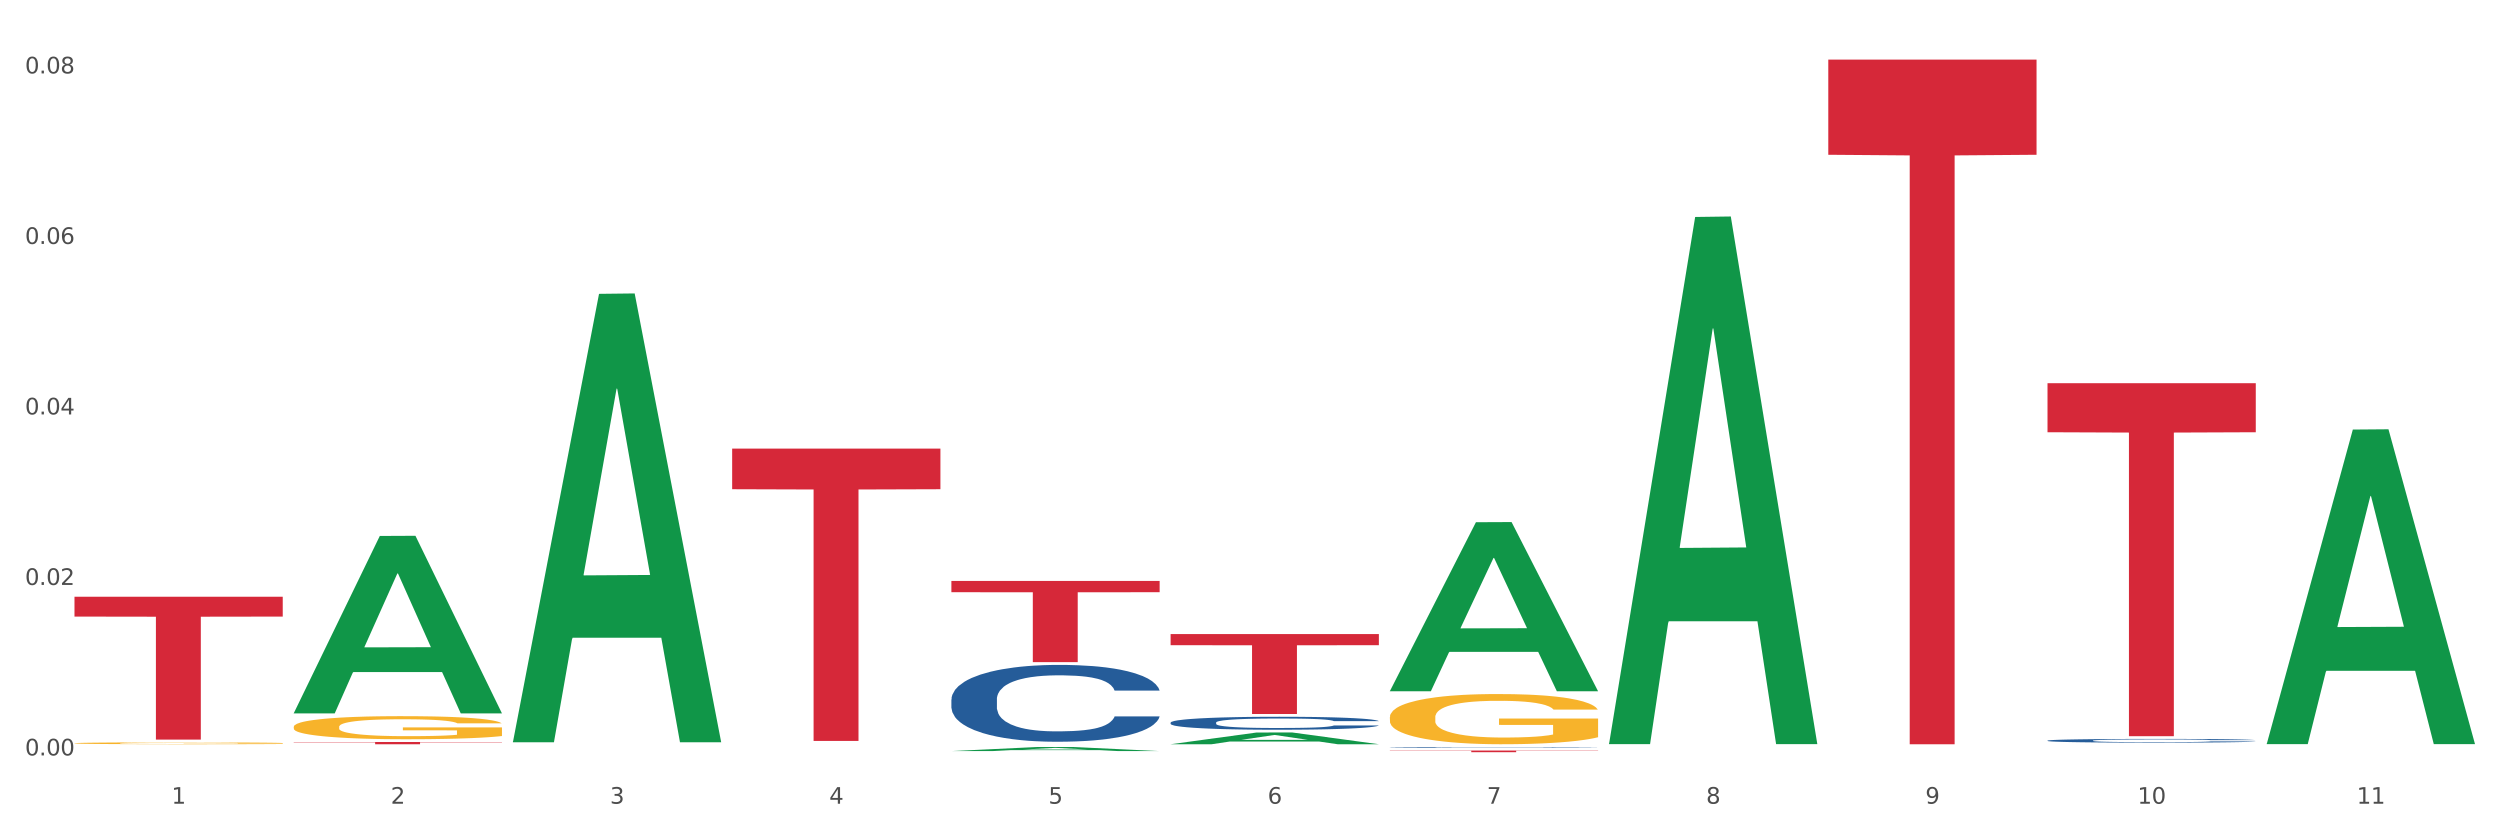 <?xml version="1.0" encoding="utf-8" standalone="no"?>
<!DOCTYPE svg PUBLIC "-//W3C//DTD SVG 1.1//EN"
  "http://www.w3.org/Graphics/SVG/1.1/DTD/svg11.dtd">
<svg xmlns:xlink="http://www.w3.org/1999/xlink" width="1080pt" height="360pt" viewBox="0 0 1080 360" xmlns="http://www.w3.org/2000/svg" version="1.1">
 <rect x="0" y="0" width="1080" height="360" fill="#333333" stroke="none"/>
 <defs>
  <style type="text/css">*{stroke-linejoin: round; stroke-linecap: butt}</style>
 </defs>
 <g id="figure_1">
  <g id="patch_1">
   <path d="M 0 360 
L 1080 360 
L 1080 0 
L 0 0 
z
" style="fill: #ffffff; stroke: #ffffff; stroke-linejoin: miter"/>
  </g>
  <g id="axes_1">
   <g id="matplotlib.axis_1">
    <g id="xtick_1">
     <g id="text_1">
      <!-- 1 -->
      <g style="fill: #4d4d4d" transform="translate(74.106 347.204) scale(0.096 -0.096)">
       <defs>
        <path id="DejaVuSans-31" d="M 794 531 
L 1825 531 
L 1825 4091 
L 703 3866 
L 703 4441 
L 1819 4666 
L 2450 4666 
L 2450 531 
L 3481 531 
L 3481 0 
L 794 0 
L 794 531 
z
" transform="scale(0.016)"/>
       </defs>
       <use xlink:href="#DejaVuSans-31"/>
      </g>
     </g>
    </g>
    <g id="xtick_2">
     <g id="text_2">
      <!-- 2 -->
      <g style="fill: #4d4d4d" transform="translate(168.812 347.204) scale(0.096 -0.096)">
       <defs>
        <path id="DejaVuSans-32" d="M 1228 531 
L 3431 531 
L 3431 0 
L 469 0 
L 469 531 
Q 828 903 1448 1529 
Q 2069 2156 2228 2338 
Q 2531 2678 2651 2914 
Q 2772 3150 2772 3378 
Q 2772 3750 2511 3984 
Q 2250 4219 1831 4219 
Q 1534 4219 1204 4116 
Q 875 4013 500 3803 
L 500 4441 
Q 881 4594 1212 4672 
Q 1544 4750 1819 4750 
Q 2544 4750 2975 4387 
Q 3406 4025 3406 3419 
Q 3406 3131 3298 2873 
Q 3191 2616 2906 2266 
Q 2828 2175 2409 1742 
Q 1991 1309 1228 531 
z
" transform="scale(0.016)"/>
       </defs>
       <use xlink:href="#DejaVuSans-32"/>
      </g>
     </g>
    </g>
    <g id="xtick_3">
     <g id="text_3">
      <!-- 3 -->
      <g style="fill: #4d4d4d" transform="translate(263.517 347.204) scale(0.096 -0.096)">
       <defs>
        <path id="DejaVuSans-33" d="M 2597 2516 
Q 3050 2419 3304 2112 
Q 3559 1806 3559 1356 
Q 3559 666 3084 287 
Q 2609 -91 1734 -91 
Q 1441 -91 1130 -33 
Q 819 25 488 141 
L 488 750 
Q 750 597 1062 519 
Q 1375 441 1716 441 
Q 2309 441 2620 675 
Q 2931 909 2931 1356 
Q 2931 1769 2642 2001 
Q 2353 2234 1838 2234 
L 1294 2234 
L 1294 2753 
L 1863 2753 
Q 2328 2753 2575 2939 
Q 2822 3125 2822 3475 
Q 2822 3834 2567 4026 
Q 2313 4219 1838 4219 
Q 1578 4219 1281 4162 
Q 984 4106 628 3988 
L 628 4550 
Q 988 4650 1302 4700 
Q 1616 4750 1894 4750 
Q 2613 4750 3031 4423 
Q 3450 4097 3450 3541 
Q 3450 3153 3228 2886 
Q 3006 2619 2597 2516 
z
" transform="scale(0.016)"/>
       </defs>
       <use xlink:href="#DejaVuSans-33"/>
      </g>
     </g>
    </g>
    <g id="xtick_4">
     <g id="text_4">
      <!-- 4 -->
      <g style="fill: #4d4d4d" transform="translate(358.223 347.204) scale(0.096 -0.096)">
       <defs>
        <path id="DejaVuSans-34" d="M 2419 4116 
L 825 1625 
L 2419 1625 
L 2419 4116 
z
M 2253 4666 
L 3047 4666 
L 3047 1625 
L 3713 1625 
L 3713 1100 
L 3047 1100 
L 3047 0 
L 2419 0 
L 2419 1100 
L 313 1100 
L 313 1709 
L 2253 4666 
z
" transform="scale(0.016)"/>
       </defs>
       <use xlink:href="#DejaVuSans-34"/>
      </g>
     </g>
    </g>
    <g id="xtick_5">
     <g id="text_5">
      <!-- 5 -->
      <g style="fill: #4d4d4d" transform="translate(452.928 347.204) scale(0.096 -0.096)">
       <defs>
        <path id="DejaVuSans-35" d="M 691 4666 
L 3169 4666 
L 3169 4134 
L 1269 4134 
L 1269 2991 
Q 1406 3038 1543 3061 
Q 1681 3084 1819 3084 
Q 2600 3084 3056 2656 
Q 3513 2228 3513 1497 
Q 3513 744 3044 326 
Q 2575 -91 1722 -91 
Q 1428 -91 1123 -41 
Q 819 9 494 109 
L 494 744 
Q 775 591 1075 516 
Q 1375 441 1709 441 
Q 2250 441 2565 725 
Q 2881 1009 2881 1497 
Q 2881 1984 2565 2268 
Q 2250 2553 1709 2553 
Q 1456 2553 1204 2497 
Q 953 2441 691 2322 
L 691 4666 
z
" transform="scale(0.016)"/>
       </defs>
       <use xlink:href="#DejaVuSans-35"/>
      </g>
     </g>
    </g>
    <g id="xtick_6">
     <g id="text_6">
      <!-- 6 -->
      <g style="fill: #4d4d4d" transform="translate(547.634 347.204) scale(0.096 -0.096)">
       <defs>
        <path id="DejaVuSans-36" d="M 2113 2584 
Q 1688 2584 1439 2293 
Q 1191 2003 1191 1497 
Q 1191 994 1439 701 
Q 1688 409 2113 409 
Q 2538 409 2786 701 
Q 3034 994 3034 1497 
Q 3034 2003 2786 2293 
Q 2538 2584 2113 2584 
z
M 3366 4563 
L 3366 3988 
Q 3128 4100 2886 4159 
Q 2644 4219 2406 4219 
Q 1781 4219 1451 3797 
Q 1122 3375 1075 2522 
Q 1259 2794 1537 2939 
Q 1816 3084 2150 3084 
Q 2853 3084 3261 2657 
Q 3669 2231 3669 1497 
Q 3669 778 3244 343 
Q 2819 -91 2113 -91 
Q 1303 -91 875 529 
Q 447 1150 447 2328 
Q 447 3434 972 4092 
Q 1497 4750 2381 4750 
Q 2619 4750 2861 4703 
Q 3103 4656 3366 4563 
z
" transform="scale(0.016)"/>
       </defs>
       <use xlink:href="#DejaVuSans-36"/>
      </g>
     </g>
    </g>
    <g id="xtick_7">
     <g id="text_7">
      <!-- 7 -->
      <g style="fill: #4d4d4d" transform="translate(642.339 347.204) scale(0.096 -0.096)">
       <defs>
        <path id="DejaVuSans-37" d="M 525 4666 
L 3525 4666 
L 3525 4397 
L 1831 0 
L 1172 0 
L 2766 4134 
L 525 4134 
L 525 4666 
z
" transform="scale(0.016)"/>
       </defs>
       <use xlink:href="#DejaVuSans-37"/>
      </g>
     </g>
    </g>
    <g id="xtick_8">
     <g id="text_8">
      <!-- 8 -->
      <g style="fill: #4d4d4d" transform="translate(737.044 347.204) scale(0.096 -0.096)">
       <defs>
        <path id="DejaVuSans-38" d="M 2034 2216 
Q 1584 2216 1326 1975 
Q 1069 1734 1069 1313 
Q 1069 891 1326 650 
Q 1584 409 2034 409 
Q 2484 409 2743 651 
Q 3003 894 3003 1313 
Q 3003 1734 2745 1975 
Q 2488 2216 2034 2216 
z
M 1403 2484 
Q 997 2584 770 2862 
Q 544 3141 544 3541 
Q 544 4100 942 4425 
Q 1341 4750 2034 4750 
Q 2731 4750 3128 4425 
Q 3525 4100 3525 3541 
Q 3525 3141 3298 2862 
Q 3072 2584 2669 2484 
Q 3125 2378 3379 2068 
Q 3634 1759 3634 1313 
Q 3634 634 3220 271 
Q 2806 -91 2034 -91 
Q 1263 -91 848 271 
Q 434 634 434 1313 
Q 434 1759 690 2068 
Q 947 2378 1403 2484 
z
M 1172 3481 
Q 1172 3119 1398 2916 
Q 1625 2713 2034 2713 
Q 2441 2713 2670 2916 
Q 2900 3119 2900 3481 
Q 2900 3844 2670 4047 
Q 2441 4250 2034 4250 
Q 1625 4250 1398 4047 
Q 1172 3844 1172 3481 
z
" transform="scale(0.016)"/>
       </defs>
       <use xlink:href="#DejaVuSans-38"/>
      </g>
     </g>
    </g>
    <g id="xtick_9">
     <g id="text_9">
      <!-- 9 -->
      <g style="fill: #4d4d4d" transform="translate(831.75 347.204) scale(0.096 -0.096)">
       <defs>
        <path id="DejaVuSans-39" d="M 703 97 
L 703 672 
Q 941 559 1184 500 
Q 1428 441 1663 441 
Q 2288 441 2617 861 
Q 2947 1281 2994 2138 
Q 2813 1869 2534 1725 
Q 2256 1581 1919 1581 
Q 1219 1581 811 2004 
Q 403 2428 403 3163 
Q 403 3881 828 4315 
Q 1253 4750 1959 4750 
Q 2769 4750 3195 4129 
Q 3622 3509 3622 2328 
Q 3622 1225 3098 567 
Q 2575 -91 1691 -91 
Q 1453 -91 1209 -44 
Q 966 3 703 97 
z
M 1959 2075 
Q 2384 2075 2632 2365 
Q 2881 2656 2881 3163 
Q 2881 3666 2632 3958 
Q 2384 4250 1959 4250 
Q 1534 4250 1286 3958 
Q 1038 3666 1038 3163 
Q 1038 2656 1286 2365 
Q 1534 2075 1959 2075 
z
" transform="scale(0.016)"/>
       </defs>
       <use xlink:href="#DejaVuSans-39"/>
      </g>
     </g>
    </g>
    <g id="xtick_10">
     <g id="text_10">
      <!-- 10 -->
      <g style="fill: #4d4d4d" transform="translate(923.401 347.204) scale(0.096 -0.096)">
       <defs>
        <path id="DejaVuSans-30" d="M 2034 4250 
Q 1547 4250 1301 3770 
Q 1056 3291 1056 2328 
Q 1056 1369 1301 889 
Q 1547 409 2034 409 
Q 2525 409 2770 889 
Q 3016 1369 3016 2328 
Q 3016 3291 2770 3770 
Q 2525 4250 2034 4250 
z
M 2034 4750 
Q 2819 4750 3233 4129 
Q 3647 3509 3647 2328 
Q 3647 1150 3233 529 
Q 2819 -91 2034 -91 
Q 1250 -91 836 529 
Q 422 1150 422 2328 
Q 422 3509 836 4129 
Q 1250 4750 2034 4750 
z
" transform="scale(0.016)"/>
       </defs>
       <use xlink:href="#DejaVuSans-31"/>
       <use xlink:href="#DejaVuSans-30" transform="translate(63.623 0)"/>
      </g>
     </g>
    </g>
    <g id="xtick_11">
     <g id="text_11">
      <!-- 11 -->
      <g style="fill: #4d4d4d" transform="translate(1018.107 347.204) scale(0.096 -0.096)">
       <use xlink:href="#DejaVuSans-31"/>
       <use xlink:href="#DejaVuSans-31" transform="translate(63.623 0)"/>
      </g>
     </g>
    </g>
    <g id="xtick_12"/>
    <g id="xtick_13"/>
    <g id="xtick_14"/>
    <g id="xtick_15"/>
    <g id="xtick_16"/>
    <g id="xtick_17"/>
    <g id="xtick_18"/>
    <g id="xtick_19"/>
    <g id="xtick_20"/>
    <g id="xtick_21"/>
   </g>
   <g id="matplotlib.axis_2">
    <g id="ytick_1">
     <g id="text_12">
      <!-- 0.00 -->
      <g style="fill: #4d4d4d" transform="translate(10.8 326.347) scale(0.096 -0.096)">
       <defs>
        <path id="DejaVuSans-2e" d="M 684 794 
L 1344 794 
L 1344 0 
L 684 0 
L 684 794 
z
" transform="scale(0.016)"/>
       </defs>
       <use xlink:href="#DejaVuSans-30"/>
       <use xlink:href="#DejaVuSans-2e" transform="translate(63.623 0)"/>
       <use xlink:href="#DejaVuSans-30" transform="translate(95.41 0)"/>
       <use xlink:href="#DejaVuSans-30" transform="translate(159.033 0)"/>
      </g>
     </g>
    </g>
    <g id="ytick_2">
     <g id="text_13">
      <!-- 0.02 -->
      <g style="fill: #4d4d4d" transform="translate(10.8 252.691) scale(0.096 -0.096)">
       <use xlink:href="#DejaVuSans-30"/>
       <use xlink:href="#DejaVuSans-2e" transform="translate(63.623 0)"/>
       <use xlink:href="#DejaVuSans-30" transform="translate(95.41 0)"/>
       <use xlink:href="#DejaVuSans-32" transform="translate(159.033 0)"/>
      </g>
     </g>
    </g>
    <g id="ytick_3">
     <g id="text_14">
      <!-- 0.04 -->
      <g style="fill: #4d4d4d" transform="translate(10.8 179.035) scale(0.096 -0.096)">
       <use xlink:href="#DejaVuSans-30"/>
       <use xlink:href="#DejaVuSans-2e" transform="translate(63.623 0)"/>
       <use xlink:href="#DejaVuSans-30" transform="translate(95.41 0)"/>
       <use xlink:href="#DejaVuSans-34" transform="translate(159.033 0)"/>
      </g>
     </g>
    </g>
    <g id="ytick_4">
     <g id="text_15">
      <!-- 0.06 -->
      <g style="fill: #4d4d4d" transform="translate(10.8 105.379) scale(0.096 -0.096)">
       <use xlink:href="#DejaVuSans-30"/>
       <use xlink:href="#DejaVuSans-2e" transform="translate(63.623 0)"/>
       <use xlink:href="#DejaVuSans-30" transform="translate(95.41 0)"/>
       <use xlink:href="#DejaVuSans-36" transform="translate(159.033 0)"/>
      </g>
     </g>
    </g>
    <g id="ytick_5">
     <g id="text_16">
      <!-- 0.08 -->
      <g style="fill: #4d4d4d" transform="translate(10.8 31.722) scale(0.096 -0.096)">
       <use xlink:href="#DejaVuSans-30"/>
       <use xlink:href="#DejaVuSans-2e" transform="translate(63.623 0)"/>
       <use xlink:href="#DejaVuSans-30" transform="translate(95.41 0)"/>
       <use xlink:href="#DejaVuSans-38" transform="translate(159.033 0)"/>
      </g>
     </g>
    </g>
    <g id="ytick_6"/>
    <g id="ytick_7"/>
    <g id="ytick_8"/>
    <g id="ytick_9"/>
   </g>
   <g id="PolyCollection_1">
    <path d="M 126.88 308.048 
L 126.973 307.976 
L 164.074 231.531 
L 179.471 231.459 
L 216.851 308.192 
L 199.042 308.192 
L 190.973 290.324 
L 152.666 290.324 
L 152.387 290.612 
L 144.596 308.192 
L 126.88 308.192 
L 126.88 308.048 
L 157.489 279.66 
L 186.15 279.588 
L 171.958 247.815 
L 171.773 247.67 
L 171.587 247.887 
L 157.396 279.588 
L 157.489 279.66 
L 126.88 308.048 
z
" clip-path="url(#p557f9de82a)" style="fill: #109648"/>
    <path d="M 600.408 309.849 
L 600.514 309.829 
L 600.514 309.116 
L 600.727 308.502 
L 601.789 307.017 
L 603.382 305.789 
L 604.551 305.136 
L 605.719 304.601 
L 607.1 304.067 
L 608.799 303.512 
L 611.88 302.7 
L 613.792 302.284 
L 616.129 301.849 
L 620.378 301.215 
L 623.458 300.859 
L 626.645 300.562 
L 631.85 300.205 
L 635.249 300.047 
L 638.86 299.928 
L 643.215 299.849 
L 646.508 299.829 
L 653.731 299.888 
L 659.892 300.066 
L 662.867 300.205 
L 666.691 300.443 
L 668.709 300.601 
L 672.002 300.918 
L 675.401 301.334 
L 677.738 301.69 
L 681.243 302.364 
L 683.899 303.037 
L 686.342 303.869 
L 687.616 304.443 
L 688.572 304.977 
L 689.422 305.591 
L 690.272 306.562 
L 671.152 306.562 
L 670.408 305.869 
L 669.24 305.215 
L 667.54 304.581 
L 666.053 304.185 
L 663.504 303.69 
L 661.167 303.373 
L 658.724 303.136 
L 655.75 302.938 
L 653.413 302.839 
L 650.12 302.76 
L 643.64 302.779 
L 639.285 302.938 
L 636.311 303.136 
L 634.399 303.314 
L 632.699 303.512 
L 630.787 303.789 
L 628.557 304.205 
L 626.963 304.581 
L 625.37 305.057 
L 624.095 305.532 
L 622.927 306.086 
L 621.971 306.68 
L 621.227 307.294 
L 620.59 308.047 
L 620.059 309.294 
L 620.059 312.007 
L 620.271 312.621 
L 620.803 313.433 
L 621.44 314.047 
L 622.502 314.78 
L 623.458 315.275 
L 625.264 315.988 
L 627.282 316.582 
L 628.875 316.958 
L 630.469 317.275 
L 633.231 317.71 
L 636.311 318.067 
L 638.967 318.285 
L 642.578 318.483 
L 645.021 318.562 
L 647.146 318.601 
L 652.351 318.601 
L 656.068 318.542 
L 660.211 318.403 
L 663.398 318.225 
L 666.053 318.007 
L 669.027 317.651 
L 670.939 317.314 
L 670.939 313.176 
L 647.571 313.156 
L 647.571 310.403 
L 690.378 310.403 
L 690.378 318.483 
L 688.572 318.899 
L 686.554 319.275 
L 684.43 319.611 
L 681.243 320.027 
L 677.419 320.423 
L 674.02 320.701 
L 670.408 320.938 
L 666.159 321.156 
L 660.636 321.354 
L 657.237 321.433 
L 652.988 321.493 
L 647.995 321.512 
L 643.64 321.473 
L 639.391 321.374 
L 634.93 321.196 
L 630.575 320.938 
L 627.282 320.681 
L 623.989 320.364 
L 620.484 319.948 
L 617.722 319.552 
L 615.598 319.196 
L 613.261 318.74 
L 610.711 318.146 
L 608.799 317.611 
L 607.1 317.057 
L 605.294 316.344 
L 604.019 315.73 
L 602.745 314.958 
L 602.001 314.384 
L 601.151 313.492 
L 600.514 312.245 
L 600.408 309.849 
z
" clip-path="url(#p557f9de82a)" style="fill: #f7b32b"/>
    <path d="M 126.88 313.989 
L 126.987 313.98 
L 126.987 313.652 
L 127.199 313.37 
L 128.261 312.687 
L 129.855 312.122 
L 131.023 311.821 
L 132.192 311.575 
L 133.572 311.329 
L 135.272 311.074 
L 138.352 310.701 
L 140.264 310.509 
L 142.601 310.309 
L 146.85 310.017 
L 149.931 309.853 
L 153.117 309.717 
L 158.322 309.553 
L 161.721 309.48 
L 165.333 309.425 
L 169.688 309.389 
L 172.981 309.38 
L 180.204 309.407 
L 186.365 309.489 
L 189.339 309.553 
L 193.163 309.662 
L 195.181 309.735 
L 198.474 309.881 
L 201.873 310.072 
L 204.21 310.236 
L 207.716 310.546 
L 210.371 310.856 
L 212.814 311.238 
L 214.089 311.502 
L 215.045 311.748 
L 215.895 312.031 
L 216.744 312.477 
L 197.624 312.477 
L 196.881 312.158 
L 195.712 311.858 
L 194.013 311.566 
L 192.526 311.384 
L 189.976 311.156 
L 187.64 311.01 
L 185.196 310.901 
L 182.222 310.81 
L 179.885 310.764 
L 176.592 310.728 
L 170.113 310.737 
L 165.758 310.81 
L 162.784 310.901 
L 160.872 310.983 
L 159.172 311.074 
L 157.26 311.202 
L 155.029 311.393 
L 153.436 311.566 
L 151.843 311.785 
L 150.568 312.003 
L 149.4 312.259 
L 148.444 312.532 
L 147.7 312.814 
L 147.063 313.16 
L 146.532 313.734 
L 146.532 314.982 
L 146.744 315.265 
L 147.275 315.638 
L 147.912 315.921 
L 148.975 316.258 
L 149.931 316.486 
L 151.736 316.814 
L 153.755 317.087 
L 155.348 317.26 
L 156.941 317.406 
L 159.703 317.606 
L 162.784 317.77 
L 165.439 317.87 
L 169.051 317.962 
L 171.494 317.998 
L 173.618 318.016 
L 178.823 318.016 
L 182.541 317.989 
L 186.684 317.925 
L 189.87 317.843 
L 192.526 317.743 
L 195.5 317.579 
L 197.412 317.424 
L 197.412 315.52 
L 174.043 315.511 
L 174.043 314.245 
L 216.851 314.245 
L 216.851 317.962 
L 215.045 318.153 
L 213.027 318.326 
L 210.902 318.481 
L 207.716 318.672 
L 203.892 318.854 
L 200.492 318.982 
L 196.881 319.091 
L 192.632 319.191 
L 187.108 319.283 
L 183.709 319.319 
L 179.46 319.346 
L 174.468 319.355 
L 170.113 319.337 
L 165.864 319.292 
L 161.403 319.21 
L 157.048 319.091 
L 153.755 318.973 
L 150.462 318.827 
L 146.956 318.636 
L 144.195 318.454 
L 142.07 318.29 
L 139.733 318.08 
L 137.184 317.807 
L 135.272 317.561 
L 133.572 317.306 
L 131.767 316.978 
L 130.492 316.695 
L 129.217 316.34 
L 128.474 316.076 
L 127.624 315.666 
L 126.987 315.092 
L 126.88 313.989 
z
" clip-path="url(#p557f9de82a)" style="fill: #f7b32b"/>
    <path d="M 32.175 321.075 
L 32.281 321.074 
L 32.281 321.048 
L 32.494 321.025 
L 33.556 320.969 
L 35.149 320.923 
L 36.318 320.899 
L 37.486 320.878 
L 38.867 320.858 
L 40.567 320.838 
L 43.647 320.807 
L 45.559 320.792 
L 47.896 320.775 
L 52.145 320.752 
L 55.225 320.738 
L 58.412 320.727 
L 63.617 320.714 
L 67.016 320.708 
L 70.627 320.703 
L 74.983 320.7 
L 78.275 320.7 
L 85.499 320.702 
L 91.659 320.708 
L 94.634 320.714 
L 98.458 320.723 
L 100.476 320.729 
L 103.769 320.74 
L 107.168 320.756 
L 109.505 320.769 
L 113.01 320.795 
L 115.666 320.82 
L 118.109 320.851 
L 119.383 320.873 
L 120.339 320.893 
L 121.189 320.916 
L 122.039 320.952 
L 102.919 320.952 
L 102.175 320.926 
L 101.007 320.901 
L 99.307 320.878 
L 97.82 320.863 
L 95.271 320.844 
L 92.934 320.832 
L 90.491 320.824 
L 87.517 320.816 
L 85.18 320.812 
L 81.887 320.809 
L 75.407 320.81 
L 71.052 320.816 
L 68.078 320.824 
L 66.166 320.83 
L 64.467 320.838 
L 62.555 320.848 
L 60.324 320.864 
L 58.731 320.878 
L 57.137 320.896 
L 55.863 320.913 
L 54.694 320.934 
L 53.738 320.956 
L 52.995 320.979 
L 52.357 321.008 
L 51.826 321.054 
L 51.826 321.156 
L 52.039 321.179 
L 52.57 321.21 
L 53.207 321.233 
L 54.269 321.26 
L 55.225 321.279 
L 57.031 321.305 
L 59.049 321.328 
L 60.643 321.342 
L 62.236 321.354 
L 64.998 321.37 
L 68.078 321.383 
L 70.734 321.391 
L 74.345 321.399 
L 76.788 321.402 
L 78.913 321.403 
L 84.118 321.403 
L 87.835 321.401 
L 91.978 321.396 
L 95.165 321.389 
L 97.82 321.381 
L 100.795 321.368 
L 102.707 321.355 
L 102.707 321.2 
L 79.338 321.199 
L 79.338 321.096 
L 122.145 321.096 
L 122.145 321.399 
L 120.339 321.414 
L 118.321 321.429 
L 116.197 321.441 
L 113.01 321.457 
L 109.186 321.472 
L 105.787 321.482 
L 102.175 321.491 
L 97.927 321.499 
L 92.403 321.506 
L 89.004 321.509 
L 84.755 321.512 
L 79.763 321.512 
L 75.407 321.511 
L 71.159 321.507 
L 66.697 321.501 
L 62.342 321.491 
L 59.049 321.481 
L 55.756 321.469 
L 52.251 321.454 
L 49.489 321.439 
L 47.365 321.426 
L 45.028 321.409 
L 42.479 321.386 
L 40.567 321.366 
L 38.867 321.345 
L 37.061 321.319 
L 35.787 321.296 
L 34.512 321.267 
L 33.768 321.245 
L 32.919 321.212 
L 32.281 321.165 
L 32.175 321.075 
z
" clip-path="url(#p557f9de82a)" style="fill: #f7b32b"/>
    <path d="M 884.524 319.934 
L 884.631 319.933 
L 884.631 319.892 
L 884.95 319.836 
L 886.12 319.733 
L 887.608 319.655 
L 890.161 319.564 
L 891.543 319.526 
L 893.351 319.484 
L 897.073 319.415 
L 901.327 319.356 
L 904.305 319.323 
L 906.538 319.303 
L 911.537 319.266 
L 914.408 319.25 
L 917.386 319.237 
L 919.938 319.228 
L 924.192 319.218 
L 927.595 319.213 
L 931.53 319.212 
L 934.827 319.213 
L 939.187 319.219 
L 945.568 319.237 
L 948.014 319.247 
L 951.311 319.265 
L 954.714 319.288 
L 957.479 319.312 
L 960.669 319.346 
L 963.966 319.39 
L 967.157 319.445 
L 969.39 319.497 
L 971.198 319.551 
L 972.793 319.617 
L 973.963 319.689 
L 974.495 319.749 
L 955.033 319.749 
L 954.501 319.695 
L 953.438 319.636 
L 952.374 319.597 
L 951.204 319.564 
L 949.396 319.528 
L 947.801 319.504 
L 945.143 319.476 
L 942.697 319.459 
L 940.676 319.448 
L 938.23 319.44 
L 933.019 319.431 
L 929.297 319.431 
L 926.957 319.434 
L 924.086 319.441 
L 921.64 319.451 
L 918.768 319.469 
L 916.535 319.488 
L 914.302 319.513 
L 913.026 319.531 
L 911.111 319.563 
L 909.835 319.589 
L 908.134 319.635 
L 907.176 319.667 
L 905.475 319.751 
L 904.73 319.813 
L 904.411 319.855 
L 904.199 319.902 
L 904.199 320.131 
L 904.837 320.234 
L 905.368 320.278 
L 906.219 320.328 
L 907.814 320.393 
L 910.154 320.456 
L 912.6 320.501 
L 914.621 320.529 
L 916.535 320.55 
L 918.449 320.566 
L 920.789 320.581 
L 922.703 320.59 
L 925.575 320.598 
L 928.978 320.603 
L 931.636 320.603 
L 937.06 320.595 
L 939.506 320.588 
L 941.846 320.578 
L 944.398 320.562 
L 946.419 320.544 
L 947.589 320.531 
L 949.503 320.503 
L 950.992 320.474 
L 952.268 320.44 
L 953.119 320.41 
L 954.076 320.366 
L 954.82 320.316 
L 955.033 320.29 
L 974.495 320.29 
L 974.069 320.343 
L 973.325 320.394 
L 971.836 320.463 
L 970.666 320.503 
L 968.858 320.551 
L 966.944 320.593 
L 964.285 320.638 
L 961.839 320.672 
L 959.287 320.701 
L 956.522 320.728 
L 951.523 320.764 
L 949.715 320.775 
L 945.887 320.792 
L 942.909 320.803 
L 938.549 320.813 
L 934.082 320.819 
L 929.403 320.82 
L 925.256 320.817 
L 920.683 320.808 
L 917.811 320.8 
L 914.621 320.786 
L 910.899 320.766 
L 907.389 320.741 
L 904.092 320.711 
L 901.008 320.678 
L 898.137 320.64 
L 894.415 320.576 
L 891.65 320.515 
L 889.629 320.457 
L 888.246 320.409 
L 886.864 320.347 
L 886.12 320.305 
L 884.95 320.202 
L 884.524 320.106 
L 884.524 319.934 
z
" clip-path="url(#p557f9de82a)" style="fill: #255c99"/>
    <path d="M 600.408 322.859 
L 600.514 322.859 
L 600.514 322.85 
L 600.833 322.837 
L 602.003 322.815 
L 603.492 322.798 
L 606.044 322.778 
L 607.427 322.769 
L 609.235 322.76 
L 612.957 322.745 
L 617.211 322.732 
L 620.189 322.725 
L 622.422 322.72 
L 627.42 322.712 
L 630.292 322.709 
L 633.269 322.706 
L 635.822 322.704 
L 640.076 322.701 
L 643.479 322.701 
L 647.414 322.7 
L 650.71 322.701 
L 655.071 322.702 
L 661.451 322.706 
L 663.897 322.708 
L 667.194 322.712 
L 670.597 322.717 
L 673.362 322.722 
L 676.553 322.73 
L 679.85 322.739 
L 683.04 322.752 
L 685.273 322.763 
L 687.081 322.775 
L 688.677 322.789 
L 689.846 322.805 
L 690.378 322.818 
L 670.916 322.818 
L 670.385 322.806 
L 669.321 322.794 
L 668.258 322.785 
L 667.088 322.778 
L 665.28 322.77 
L 663.685 322.764 
L 661.026 322.758 
L 658.58 322.754 
L 656.559 322.752 
L 654.113 322.75 
L 648.902 322.748 
L 645.18 322.748 
L 642.841 322.749 
L 639.969 322.751 
L 637.523 322.753 
L 634.652 322.757 
L 632.419 322.761 
L 630.185 322.766 
L 628.909 322.77 
L 626.995 322.777 
L 625.719 322.783 
L 624.017 322.793 
L 623.06 322.8 
L 621.358 322.819 
L 620.614 322.832 
L 620.295 322.842 
L 620.082 322.852 
L 620.082 322.902 
L 620.72 322.925 
L 621.252 322.935 
L 622.103 322.946 
L 623.698 322.96 
L 626.038 322.974 
L 628.484 322.984 
L 630.504 322.99 
L 632.419 322.994 
L 634.333 322.998 
L 636.672 323.001 
L 638.587 323.003 
L 641.458 323.005 
L 644.861 323.006 
L 647.52 323.006 
L 652.944 323.004 
L 655.39 323.003 
L 657.729 323.001 
L 660.282 322.997 
L 662.302 322.993 
L 663.472 322.99 
L 665.386 322.984 
L 666.875 322.978 
L 668.151 322.97 
L 669.002 322.964 
L 669.959 322.954 
L 670.704 322.943 
L 670.916 322.937 
L 690.378 322.937 
L 689.953 322.949 
L 689.208 322.96 
L 687.719 322.975 
L 686.55 322.984 
L 684.742 322.995 
L 682.827 323.004 
L 680.169 323.014 
L 677.723 323.021 
L 675.17 323.028 
L 672.405 323.034 
L 667.407 323.042 
L 665.599 323.044 
L 661.771 323.048 
L 658.793 323.05 
L 654.433 323.052 
L 649.966 323.054 
L 645.287 323.054 
L 641.139 323.053 
L 636.566 323.051 
L 633.695 323.049 
L 630.504 323.046 
L 626.782 323.042 
L 623.273 323.036 
L 619.976 323.03 
L 616.892 323.023 
L 614.02 323.014 
L 610.298 323 
L 607.533 322.987 
L 605.513 322.974 
L 604.13 322.963 
L 602.748 322.95 
L 602.003 322.941 
L 600.833 322.918 
L 600.408 322.897 
L 600.408 322.859 
z
" clip-path="url(#p557f9de82a)" style="fill: #255c99"/>
    <path d="M 505.702 312.161 
L 505.809 312.156 
L 505.809 312.013 
L 506.128 311.818 
L 507.298 311.46 
L 508.786 311.188 
L 511.339 310.871 
L 512.721 310.738 
L 514.529 310.589 
L 518.251 310.348 
L 522.505 310.143 
L 525.483 310.031 
L 527.716 309.959 
L 532.715 309.831 
L 535.586 309.775 
L 538.564 309.729 
L 541.116 309.698 
L 545.37 309.662 
L 548.773 309.647 
L 552.708 309.642 
L 556.005 309.647 
L 560.365 309.667 
L 566.746 309.729 
L 569.192 309.764 
L 572.489 309.826 
L 575.892 309.908 
L 578.657 309.99 
L 581.847 310.108 
L 585.144 310.261 
L 588.335 310.456 
L 590.568 310.635 
L 592.376 310.825 
L 593.971 311.055 
L 595.141 311.306 
L 595.673 311.516 
L 576.211 311.516 
L 575.679 311.326 
L 574.616 311.122 
L 573.552 310.983 
L 572.382 310.871 
L 570.575 310.743 
L 568.979 310.661 
L 566.321 310.563 
L 563.875 310.502 
L 561.854 310.466 
L 559.408 310.435 
L 554.197 310.405 
L 550.475 310.405 
L 548.135 310.415 
L 545.264 310.44 
L 542.818 310.476 
L 539.946 310.538 
L 537.713 310.604 
L 535.48 310.691 
L 534.204 310.753 
L 532.289 310.866 
L 531.013 310.958 
L 529.312 311.116 
L 528.354 311.229 
L 526.653 311.521 
L 525.908 311.736 
L 525.589 311.885 
L 525.377 312.049 
L 525.377 312.847 
L 526.015 313.206 
L 526.547 313.36 
L 527.397 313.534 
L 528.993 313.759 
L 531.332 313.979 
L 533.778 314.138 
L 535.799 314.235 
L 537.713 314.307 
L 539.627 314.363 
L 541.967 314.415 
L 543.881 314.445 
L 546.753 314.476 
L 550.156 314.491 
L 552.814 314.491 
L 558.238 314.466 
L 560.684 314.44 
L 563.024 314.404 
L 565.576 314.348 
L 567.597 314.287 
L 568.767 314.24 
L 570.681 314.143 
L 572.17 314.041 
L 573.446 313.923 
L 574.297 313.82 
L 575.254 313.667 
L 575.998 313.493 
L 576.211 313.401 
L 595.673 313.401 
L 595.247 313.585 
L 594.503 313.764 
L 593.014 314.005 
L 591.844 314.143 
L 590.036 314.312 
L 588.122 314.456 
L 585.463 314.614 
L 583.017 314.732 
L 580.465 314.834 
L 577.7 314.927 
L 572.701 315.055 
L 570.894 315.091 
L 567.065 315.152 
L 564.087 315.188 
L 559.727 315.224 
L 555.26 315.244 
L 550.581 315.249 
L 546.434 315.239 
L 541.861 315.208 
L 538.989 315.178 
L 535.799 315.131 
L 532.077 315.06 
L 528.567 314.973 
L 525.27 314.87 
L 522.186 314.753 
L 519.315 314.619 
L 515.593 314.399 
L 512.828 314.184 
L 510.807 313.984 
L 509.425 313.815 
L 508.042 313.6 
L 507.298 313.452 
L 506.128 313.093 
L 505.702 312.76 
L 505.702 312.161 
z
" clip-path="url(#p557f9de82a)" style="fill: #255c99"/>
    <path d="M 32.175 257.785 
L 122.145 257.785 
L 122.145 266.363 
L 86.754 266.421 
L 86.754 319.512 
L 67.353 319.512 
L 67.353 266.421 
L 32.175 266.363 
L 32.175 257.843 
L 32.175 257.785 
z
" clip-path="url(#p557f9de82a)" style="fill: #d62839"/>
    <path d="M 126.88 320.543 
L 216.851 320.543 
L 216.851 320.678 
L 181.46 320.679 
L 181.46 321.512 
L 162.058 321.512 
L 162.058 320.679 
L 126.88 320.678 
L 126.88 320.544 
L 126.88 320.543 
z
" clip-path="url(#p557f9de82a)" style="fill: #d62839"/>
    <path d="M 316.291 193.792 
L 406.262 193.792 
L 406.262 211.342 
L 370.871 211.461 
L 370.871 320.084 
L 351.469 320.084 
L 351.469 211.461 
L 316.291 211.342 
L 316.291 193.91 
L 316.291 193.792 
z
" clip-path="url(#p557f9de82a)" style="fill: #d62839"/>
    <path d="M 410.997 250.956 
L 500.967 250.956 
L 500.967 255.833 
L 465.576 255.866 
L 465.576 286.049 
L 446.175 286.049 
L 446.175 255.866 
L 410.997 255.833 
L 410.997 250.989 
L 410.997 250.956 
z
" clip-path="url(#p557f9de82a)" style="fill: #d62839"/>
    <path d="M 505.702 273.926 
L 595.673 273.926 
L 595.673 278.725 
L 560.281 278.757 
L 560.281 308.454 
L 540.88 308.454 
L 540.88 278.757 
L 505.702 278.725 
L 505.702 273.959 
L 505.702 273.926 
z
" clip-path="url(#p557f9de82a)" style="fill: #d62839"/>
    <path d="M 410.997 302.154 
L 411.103 302.124 
L 411.103 301.275 
L 411.422 300.123 
L 412.592 298 
L 414.081 296.393 
L 416.633 294.514 
L 418.016 293.725 
L 419.824 292.846 
L 423.546 291.421 
L 427.8 290.208 
L 430.778 289.541 
L 433.011 289.117 
L 438.009 288.359 
L 440.881 288.025 
L 443.858 287.753 
L 446.411 287.571 
L 450.665 287.358 
L 454.068 287.267 
L 458.003 287.237 
L 461.299 287.267 
L 465.66 287.389 
L 472.041 287.753 
L 474.487 287.965 
L 477.783 288.329 
L 481.186 288.814 
L 483.951 289.299 
L 487.142 289.996 
L 490.439 290.906 
L 493.629 292.058 
L 495.862 293.119 
L 497.67 294.241 
L 499.266 295.605 
L 500.435 297.091 
L 500.967 298.334 
L 481.505 298.334 
L 480.974 297.212 
L 479.91 295.999 
L 478.847 295.181 
L 477.677 294.514 
L 475.869 293.756 
L 474.274 293.271 
L 471.615 292.695 
L 469.169 292.331 
L 467.149 292.118 
L 464.703 291.937 
L 459.491 291.755 
L 455.769 291.755 
L 453.43 291.815 
L 450.558 291.967 
L 448.112 292.179 
L 445.241 292.543 
L 443.008 292.937 
L 440.774 293.453 
L 439.498 293.816 
L 437.584 294.483 
L 436.308 295.029 
L 434.606 295.969 
L 433.649 296.636 
L 431.947 298.364 
L 431.203 299.638 
L 430.884 300.517 
L 430.671 301.487 
L 430.671 306.217 
L 431.309 308.339 
L 431.841 309.249 
L 432.692 310.28 
L 434.287 311.614 
L 436.627 312.917 
L 439.073 313.857 
L 441.093 314.433 
L 443.008 314.858 
L 444.922 315.191 
L 447.262 315.494 
L 449.176 315.676 
L 452.047 315.858 
L 455.45 315.949 
L 458.109 315.949 
L 463.533 315.798 
L 465.979 315.646 
L 468.318 315.434 
L 470.871 315.1 
L 472.891 314.736 
L 474.061 314.464 
L 475.975 313.888 
L 477.464 313.281 
L 478.74 312.584 
L 479.591 311.977 
L 480.548 311.068 
L 481.293 310.037 
L 481.505 309.491 
L 500.967 309.491 
L 500.542 310.583 
L 499.797 311.644 
L 498.308 313.069 
L 497.139 313.888 
L 495.331 314.888 
L 493.416 315.737 
L 490.758 316.677 
L 488.312 317.374 
L 485.759 317.981 
L 482.994 318.526 
L 477.996 319.284 
L 476.188 319.497 
L 472.36 319.86 
L 469.382 320.073 
L 465.022 320.285 
L 460.555 320.406 
L 455.876 320.436 
L 451.728 320.376 
L 447.155 320.194 
L 444.284 320.012 
L 441.093 319.739 
L 437.371 319.315 
L 433.862 318.799 
L 430.565 318.193 
L 427.481 317.495 
L 424.609 316.707 
L 420.887 315.403 
L 418.122 314.13 
L 416.102 312.948 
L 414.719 311.947 
L 413.337 310.674 
L 412.592 309.794 
L 411.422 307.672 
L 410.997 305.701 
L 410.997 302.154 
z
" clip-path="url(#p557f9de82a)" style="fill: #255c99"/>
    <path d="M 789.819 25.759 
L 879.789 25.759 
L 879.789 66.859 
L 844.398 67.137 
L 844.398 321.512 
L 824.997 321.512 
L 824.997 67.137 
L 789.819 66.859 
L 789.819 26.037 
L 789.819 25.759 
z
" clip-path="url(#p557f9de82a)" style="fill: #d62839"/>
    <path d="M 884.524 165.536 
L 974.495 165.536 
L 974.495 186.726 
L 939.103 186.87 
L 939.103 318.024 
L 919.702 318.024 
L 919.702 186.87 
L 884.524 186.726 
L 884.524 165.679 
L 884.524 165.536 
z
" clip-path="url(#p557f9de82a)" style="fill: #d62839"/>
    <path d="M 221.586 320.297 
L 221.679 320.115 
L 258.78 126.943 
L 274.177 126.761 
L 311.556 320.661 
L 293.748 320.661 
L 285.678 275.509 
L 247.371 275.509 
L 247.093 276.237 
L 239.302 320.661 
L 221.586 320.661 
L 221.586 320.297 
L 252.194 248.563 
L 280.855 248.381 
L 266.664 168.09 
L 266.478 167.726 
L 266.293 168.272 
L 252.102 248.381 
L 252.194 248.563 
L 221.586 320.297 
z
" clip-path="url(#p557f9de82a)" style="fill: #109648"/>
    <path d="M 979.23 321.205 
L 979.323 321.077 
L 1016.424 185.569 
L 1031.821 185.442 
L 1069.2 321.46 
L 1051.391 321.46 
L 1043.322 289.787 
L 1005.015 289.787 
L 1004.737 290.297 
L 996.946 321.46 
L 979.23 321.46 
L 979.23 321.205 
L 1009.838 270.884 
L 1038.499 270.757 
L 1024.308 214.433 
L 1024.122 214.178 
L 1023.937 214.561 
L 1009.745 270.757 
L 1009.838 270.884 
L 979.23 321.205 
z
" clip-path="url(#p557f9de82a)" style="fill: #109648"/>
    <path d="M 695.113 321.036 
L 695.206 320.822 
L 732.307 93.732 
L 747.704 93.518 
L 785.084 321.464 
L 767.275 321.464 
L 759.206 268.384 
L 720.899 268.384 
L 720.62 269.24 
L 712.829 321.464 
L 695.113 321.464 
L 695.113 321.036 
L 725.722 236.707 
L 754.382 236.493 
L 740.191 142.104 
L 740.006 141.676 
L 739.82 142.318 
L 725.629 236.493 
L 725.722 236.707 
L 695.113 321.036 
z
" clip-path="url(#p557f9de82a)" style="fill: #109648"/>
    <path d="M 600.408 298.504 
L 600.501 298.435 
L 637.602 225.598 
L 652.999 225.529 
L 690.378 298.641 
L 672.57 298.641 
L 664.5 281.616 
L 626.193 281.616 
L 625.915 281.891 
L 618.124 298.641 
L 600.408 298.641 
L 600.408 298.504 
L 631.016 271.456 
L 659.677 271.387 
L 645.486 241.113 
L 645.3 240.975 
L 645.115 241.181 
L 630.924 271.387 
L 631.016 271.456 
L 600.408 298.504 
z
" clip-path="url(#p557f9de82a)" style="fill: #109648"/>
    <path d="M 410.997 324.468 
L 411.09 324.466 
L 448.191 322.702 
L 463.588 322.7 
L 500.967 324.471 
L 483.159 324.471 
L 475.089 324.059 
L 436.782 324.059 
L 436.504 324.065 
L 428.713 324.471 
L 410.997 324.471 
L 410.997 324.468 
L 441.605 323.813 
L 470.266 323.811 
L 456.075 323.078 
L 455.889 323.074 
L 455.704 323.079 
L 441.513 323.811 
L 441.605 323.813 
L 410.997 324.468 
z
" clip-path="url(#p557f9de82a)" style="fill: #109648"/>
    <path d="M 600.408 324.242 
L 690.378 324.242 
L 690.378 324.34 
L 654.987 324.341 
L 654.987 324.95 
L 635.586 324.95 
L 635.586 324.341 
L 600.408 324.34 
L 600.408 324.242 
L 600.408 324.242 
z
" clip-path="url(#p557f9de82a)" style="fill: #d62839"/>
    <path d="M 505.702 321.503 
L 505.795 321.498 
L 542.896 316.442 
L 558.293 316.437 
L 595.673 321.512 
L 577.864 321.512 
L 569.795 320.331 
L 531.488 320.331 
L 531.209 320.35 
L 523.418 321.512 
L 505.702 321.512 
L 505.702 321.503 
L 536.311 319.625 
L 564.971 319.62 
L 550.78 317.519 
L 550.595 317.509 
L 550.409 317.524 
L 536.218 319.62 
L 536.311 319.625 
L 505.702 321.503 
z
" clip-path="url(#p557f9de82a)" style="fill: #109648"/>
   </g>
  </g>
 </g>
 <defs>
  <clipPath id="p557f9de82a">
   <rect x="32.175" y="10.8" width="1037.025" height="329.109"/>
  </clipPath>
 </defs>
</svg>
